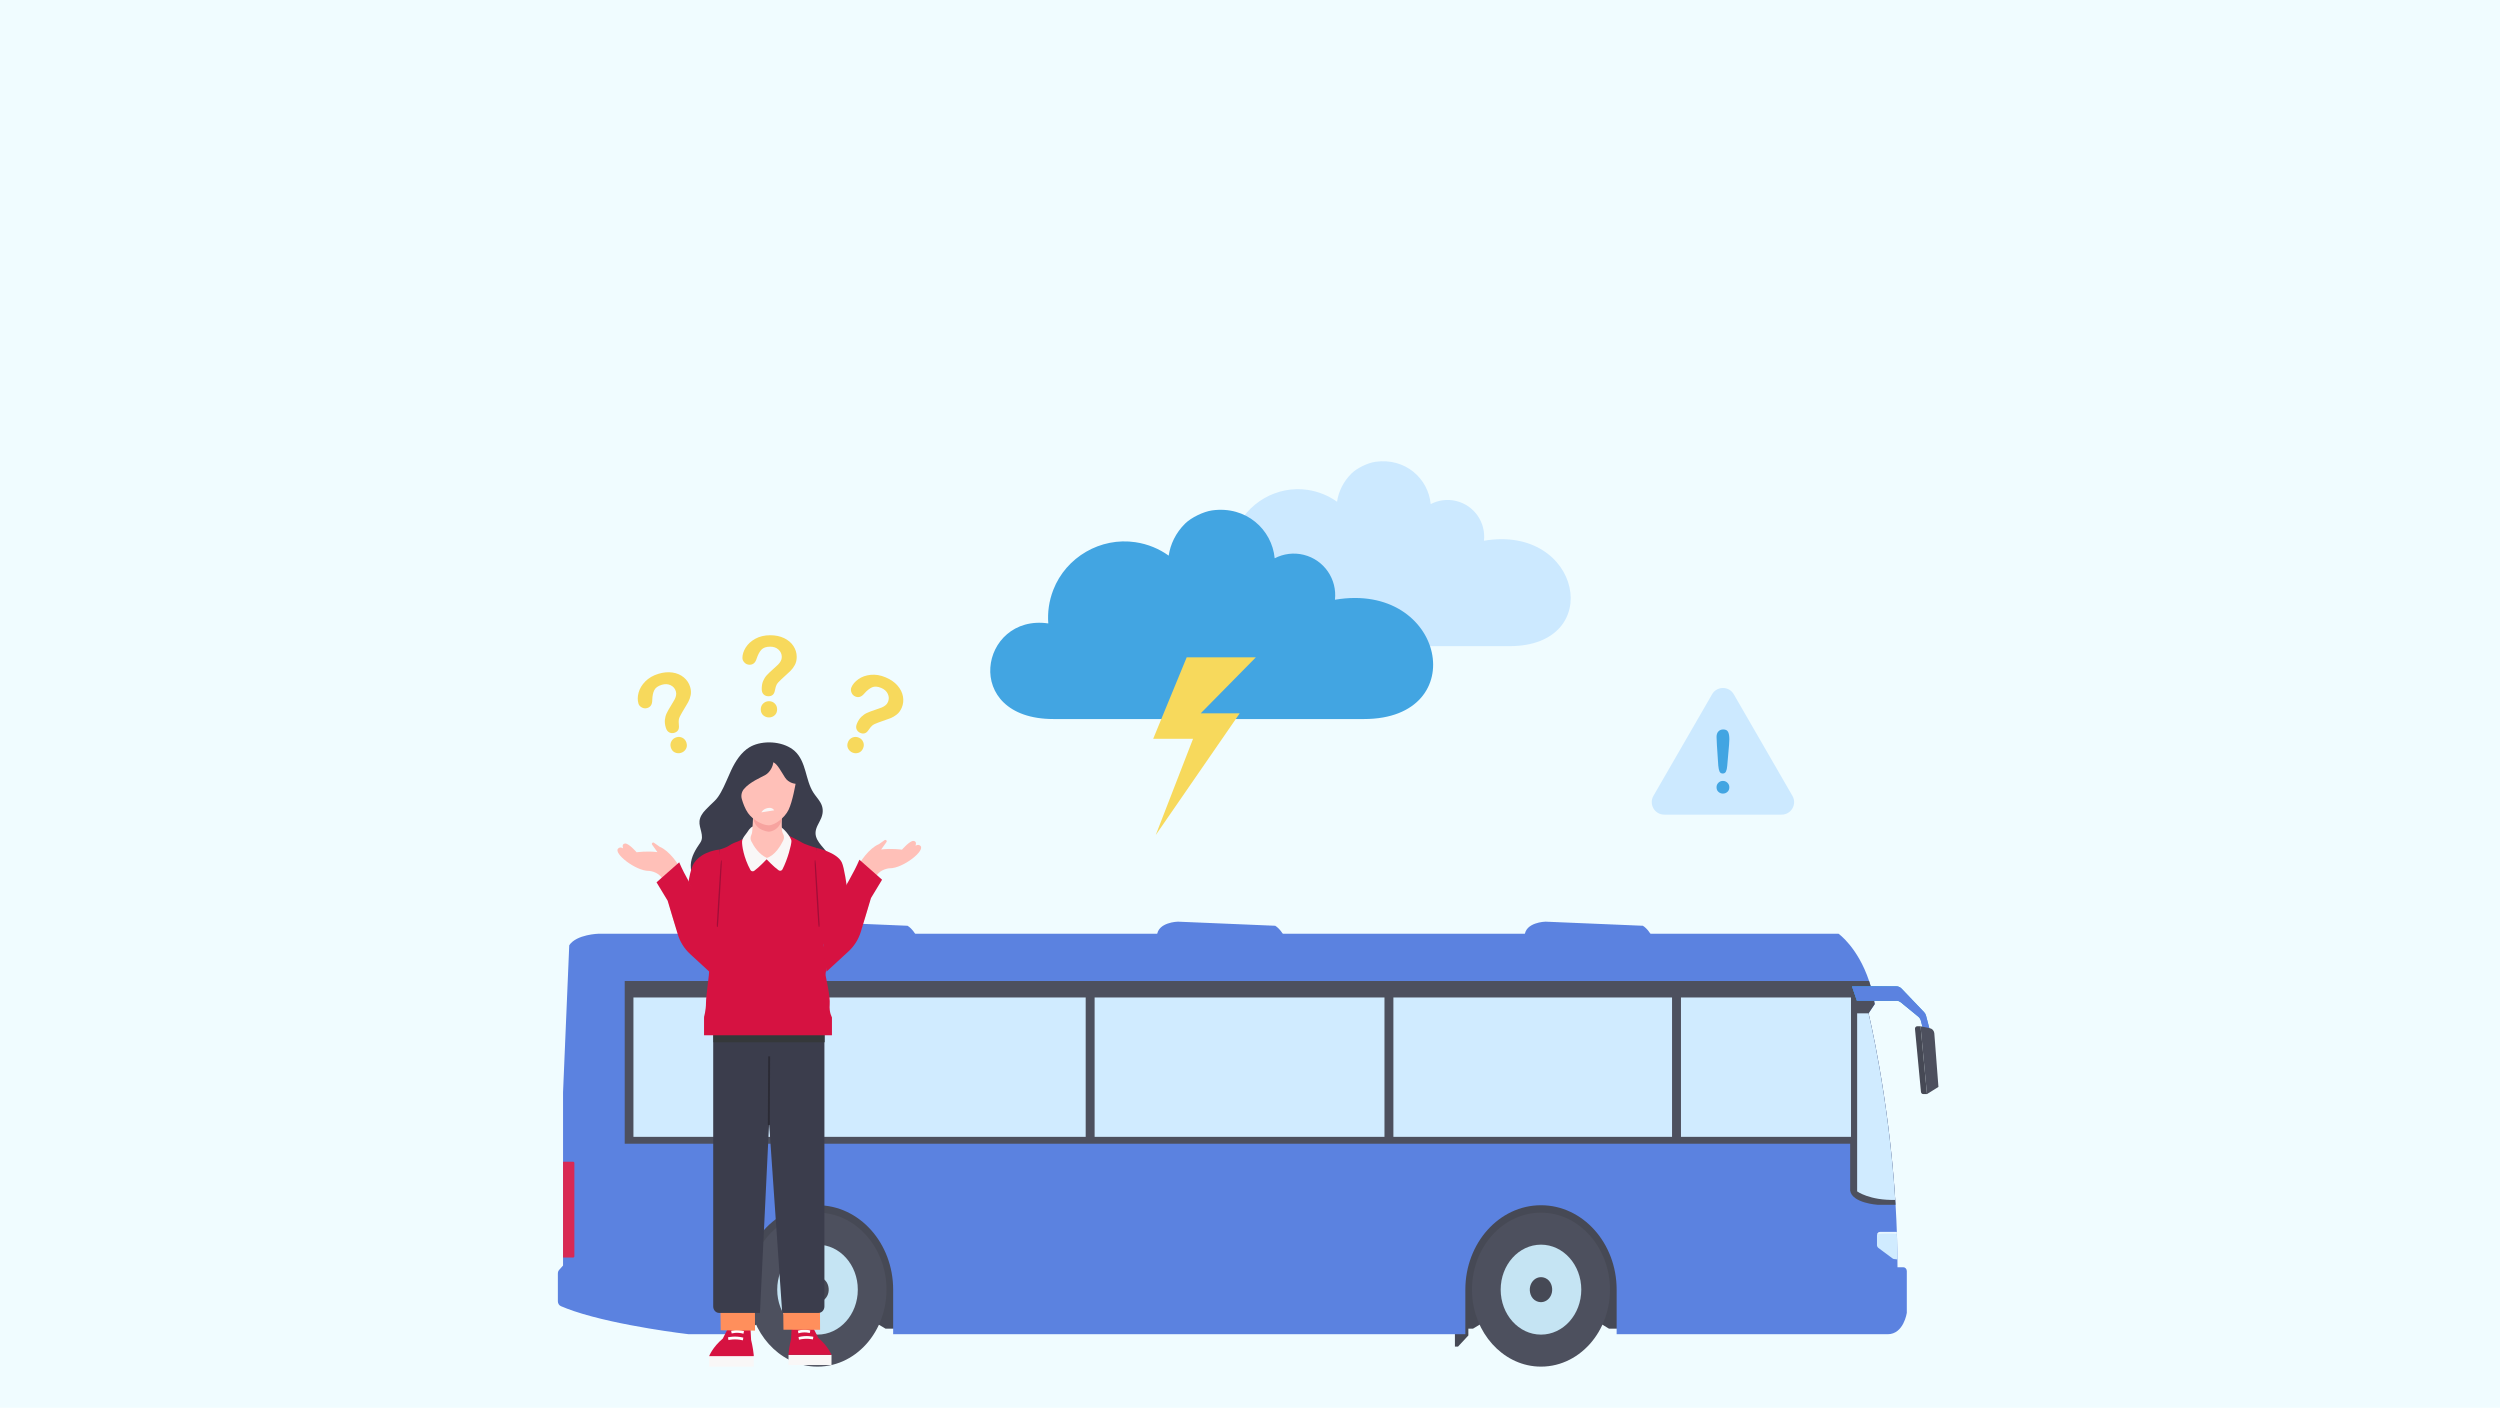 <?xml version="1.0" encoding="UTF-8"?>
<svg xmlns="http://www.w3.org/2000/svg" xmlns:xlink="http://www.w3.org/1999/xlink" viewBox="0 0 1922.05 1082.35">
  <defs>
    <linearGradient id="linear-gradient" x1="203.54" y1="777.37" x2="264.51" y2="777.37" gradientTransform="translate(1688.4) rotate(-180) scale(1 -1)" gradientUnits="userSpaceOnUse">
      <stop offset="0" stop-color="#1e84c7" stop-opacity="0"/>
      <stop offset=".2" stop-color="#1e84c7" stop-opacity=".22"/>
      <stop offset=".59" stop-color="#1e84c7" stop-opacity=".64"/>
      <stop offset=".86" stop-color="#1e84c7" stop-opacity=".9"/>
      <stop offset="1" stop-color="#1e84c7"/>
    </linearGradient>
    <clipPath id="clippath">
      <polyline points="432.88 970.79 452.26 970.79 452.26 883.02 432.88 883.02" fill="none"/>
    </clipPath>
    <clipPath id="clippath-1">
      <path d="M1437.65,942.43v29.72s21.16,0,21.16,0c-.01-7.07-.14-14.06-.36-20.95-.1-3.42-.21-6.83-.36-10.21l-20.45,1.44Z" fill="none"/>
    </clipPath>
    <linearGradient id="linear-gradient-2" x1="208.01" y1="962.73" x2="220.33" y2="962.73" gradientTransform="translate(1688.4) rotate(-180) scale(1 -1)" gradientUnits="userSpaceOnUse">
      <stop offset="0" stop-color="#ccc"/>
      <stop offset=".39" stop-color="#e7e7e7"/>
      <stop offset=".74" stop-color="#f8f8f8"/>
      <stop offset="1" stop-color="#fff"/>
    </linearGradient>
    <radialGradient id="radial-gradient" cx="89.38" cy="938.19" fx="89.38" fy="938.19" r="8.54" gradientTransform="translate(1554.56 22.02) rotate(-180) scale(.9 -1)" gradientUnits="userSpaceOnUse">
      <stop offset="0" stop-color="#fff"/>
      <stop offset=".29" stop-color="#fcfcfc"/>
      <stop offset=".45" stop-color="#f4f4f4"/>
      <stop offset=".58" stop-color="#e6e6e6"/>
      <stop offset=".69" stop-color="#d3d3d3"/>
      <stop offset=".79" stop-color="#bababa"/>
      <stop offset=".88" stop-color="#9b9b9b"/>
      <stop offset=".97" stop-color="#777"/>
      <stop offset="1" stop-color="#666"/>
    </radialGradient>
    <radialGradient id="radial-gradient-2" cx="89.38" cy="938.19" fx="89.38" fy="938.19" r="1.92" xlink:href="#radial-gradient"/>
  </defs>
  <g isolation="isolate">
    <g id="Layer_1">
      <rect width="1922.05" height="1082.35" fill="#f0fcff"/>
      <g>
        <g>
          <path d="M1140.89,415.74c1.59-13.85-7.28-27.07-21.18-30.53-6.93-1.72-13.88-.69-19.76,2.35-1.82-19.44-19.3-35.78-42.54-32.52-5.8.81-14.14,4.83-18.31,8.95-6.39,6.31-10.05,14.14-11.15,21.77-6.43-4.6-14.05-7.84-22.55-9.12-23.67-3.55-47.18,10.07-55.83,32.38-2.95,7.6-3.97,15.34-3.4,22.8-46.6-6.8-59.53,64.95,3.53,64.95h210.93c74.2,0,55.12-93.81-19.74-81.04Z" fill="#cce9ff"/>
          <path d="M1026.33,461.11c1.8-15.68-8.24-30.64-23.97-34.55-7.84-1.95-15.71-.78-22.36,2.66-2.06-22-21.84-40.49-48.15-36.81-6.57.92-16,5.47-20.72,10.13-7.23,7.14-11.37,16-12.62,24.64-7.28-5.21-15.9-8.88-25.53-10.32-26.78-4.02-53.4,11.39-63.19,36.64-3.34,8.6-4.49,17.37-3.85,25.8-52.74-7.7-67.38,73.51,4,73.51h238.73c83.98,0,62.38-106.17-22.34-91.72Z" fill="#42a5e2"/>
          <polygon points="953.11 548.43 923.11 548.43 965.5 505.39 912.35 505.39 886.6 567.99 917.24 567.99 888.55 642 953.11 548.43" fill="#f7d95c"/>
        </g>
        <g opacity=".9">
          <g>
            <path d="M1269.54,718.99s-2.78-5.05-6.49-7.25l-74.81-3.15s-15.77.32-16.08,11.04l97.38-.63Z" fill="#4a74dd"/>
            <path d="M986.88,718.99s-2.78-5.05-6.49-7.25l-74.81-3.15s-15.77.32-16.08,11.04l97.38-.63Z" fill="#4a74dd"/>
            <path d="M704.23,718.99s-2.78-5.05-6.49-7.25l-74.81-3.15s-15.77.32-16.08,11.04l97.38-.63Z" fill="#4a74dd"/>
            <polygon points="1182.03 918.85 1187.46 918.85 1250.91 918.85 1250.91 1021.53 1237.06 1021.53 1184.74 989.95 1132.43 1021.53 1128.9 1021.53 1128.9 1026.73 1120.95 1035.29 1118.57 1035.29 1118.57 1021.53 1118.57 1012.99 1118.57 918.85 1182.03 918.85" fill="#333542"/>
            <polygon points="625.81 918.85 631.24 918.85 694.69 918.85 694.69 1021.53 680.84 1021.53 628.52 989.95 576.21 1021.53 572.68 1021.53 572.68 1026.73 564.73 1035.29 562.35 1035.29 562.35 1021.53 562.35 1012.99 562.35 918.85 625.81 918.85" fill="#333542"/>
            <path d="M428.9,978.98v21.47c0,1.65.91,3.13,2.29,3.73,3.15,1.36,6.63,2.66,10.33,3.91,34.26,11.49,87.98,17.69,87.98,17.69h40.86v-34.28c0-35.83,26.04-64.89,58.16-64.89,32.11,0,58.16,29.06,58.16,64.89v34.28s439.91,0,439.91,0v-34.28c0-35.83,26.04-64.89,58.16-64.89,32.11,0,58.16,29.06,58.16,64.89v34.28s208.37,0,208.37,0c12.32,0,14.71-16.41,14.71-16.41v-32.12c0-1.62-1.18-2.94-2.64-2.94h-4.52c0-16.47-.55-32.57-1.48-48.03-4.97-82.9-20.79-147.19-20.79-147.19l4.77-7.11c-1.07-6.59-2.58-12.49-4.33-17.74-8.66-25.96-23.5-36.38-23.5-36.38H460.32s-17.1.44-22.67,8.87l-4.77,113.14v133.11s-2.98,3.34-2.98,3.34c-.63.71-.99,1.66-.99,2.66Z" fill="#4a74dd"/>
            <g>
              <path d="M1237.72,988.42c1.59,35.12-24.26,63.97-55.74,62.19-26.95-1.52-48.85-25.96-50.22-56.03-1.6-35.12,24.26-63.97,55.74-62.19,26.95,1.52,48.85,25.96,50.22,56.03Z" fill="#3b3d4c"/>
              <path d="M1215.26,991.5c0,3.51-.48,6.91-1.37,10.1-1.37,4.95-3.73,9.41-6.82,13.1-4.09,4.91-9.48,8.46-15.54,10-2.19.55-4.45.85-6.79.85s-4.6-.29-6.79-.85c-6.06-1.54-11.45-5.1-15.54-10-3.09-3.69-5.45-8.15-6.82-13.1-.89-3.19-1.37-6.59-1.37-10.1,0-3.52.48-6.91,1.37-10.1,1.37-4.95,3.73-9.41,6.82-13.11,4.09-4.91,9.48-8.46,15.54-10,2.19-.55,4.46-.85,6.79-.85s4.6.29,6.79.85c6.06,1.54,11.45,5.09,15.54,10,3.09,3.7,5.45,8.16,6.82,13.11.89,3.19,1.37,6.59,1.37,10.1Z"/>
              <ellipse cx="1184.74" cy="991.5" rx="30.99" ry="34.58" fill="#c0e1f2"/>
              <path d="M1192.74,987.82c2.72,8.1-4.04,15.65-11.3,12.61-2.15-.9-3.88-2.83-4.69-5.23-2.72-8.1,4.04-15.65,11.3-12.61,2.15.9,3.88,2.83,4.69,5.23Z" fill="#333542"/>
            </g>
            <g>
              <path d="M681.5,988.42c1.59,35.12-24.26,63.97-55.74,62.19-26.95-1.52-48.85-25.96-50.22-56.03-1.6-35.12,24.26-63.97,55.74-62.19,26.95,1.52,48.85,25.96,50.22,56.03Z" fill="#3b3d4c"/>
              <path d="M659.04,991.5c0,3.51-.48,6.91-1.37,10.1-1.37,4.95-3.73,9.41-6.82,13.1-4.09,4.91-9.48,8.46-15.54,10-2.19.55-4.45.85-6.79.85s-4.6-.29-6.79-.85c-6.06-1.54-11.45-5.1-15.54-10-3.09-3.69-5.45-8.15-6.82-13.1-.89-3.19-1.37-6.59-1.37-10.1,0-3.52.48-6.91,1.37-10.1,1.37-4.95,3.73-9.41,6.82-13.11,4.09-4.91,9.48-8.46,15.54-10,2.19-.55,4.45-.85,6.79-.85s4.6.29,6.79.85c6.06,1.54,11.45,5.09,15.54,10,3.09,3.7,5.45,8.16,6.82,13.11.89,3.19,1.37,6.59,1.37,10.1Z"/>
              <ellipse cx="628.52" cy="991.5" rx="30.99" ry="34.58" fill="#c0e1f2"/>
              <path d="M636.52,987.82c2.72,8.1-4.04,15.65-11.3,12.61-2.15-.9-3.88-2.83-4.69-5.23-2.72-8.1,4.04-15.65,11.3-12.61,2.15.9,3.88,2.83,4.69,5.23Z" fill="#333542"/>
            </g>
            <path d="M480.3,754.23v125.12s942.14,0,942.14,0v35.94c1.4,9.76,21.18,10.98,21.18,10.98h13.73c-.07-1.26-.16-2.52-.23-3.77-5.23-81.08-20.57-143.43-20.57-143.43l4.77-7.11c-1.07-6.59-2.58-12.49-4.33-17.74H480.3Z" fill="#3b3d4c"/>
            <path d="M1427.81,779.08v136.88s9.52,7.03,29.31,6.55c-5.23-81.08-20.57-143.43-20.57-143.43h-8.74Z" fill="#cce9ff"/>
            <g>
              <rect x="629.07" y="766.88" width="205.63" height="107.15" fill="#cce9ff"/>
              <rect x="841.56" y="766.88" width="222.85" height="107.15" fill="#cce9ff"/>
              <rect x="1071.27" y="766.88" width="214.23" height="107.15" fill="#cce9ff"/>
              <rect x="487" y="766.88" width="135.21" height="107.15" fill="#cce9ff"/>
              <rect x="1292.36" y="766.88" width="130.72" height="107.15" fill="#cce9ff"/>
            </g>
            <path d="M1423.89,758.36h34.08c1.46,0,2.87.61,3.93,1.71l17.36,18.08c.72.75,1.24,1.68,1.51,2.71l4.1,15.52h-5.11s-2.9-11.51-2.9-11.51c-.33-1.29-1.04-2.44-2.03-3.25l-13.4-11c-.98-.81-2.19-1.25-3.42-1.25h-30.36s-3.75-11.02-3.75-11.02Z" fill="#44a3d8"/>
            <path d="M1423.89,758.36h34.08c1.46,0,2.87.61,3.93,1.71l17.36,18.08c.72.75,1.24,1.68,1.51,2.71l4.1,15.52h-5.11s-2.9-11.51-2.9-11.51c-.33-1.29-1.04-2.44-2.03-3.25l-13.4-11c-.98-.81-2.19-1.25-3.42-1.25h-30.36s-3.75-11.02-3.75-11.02Z" fill="url(#linear-gradient)" mix-blend-mode="multiply"/>
            <path d="M1423.89,758.36h34.08c1.46,0,2.87.61,3.93,1.71l17.36,18.08c.72.75,1.24,1.68,1.51,2.71l4.1,15.52h-5.11s-2.9-11.51-2.9-11.51c-.33-1.29-1.04-2.44-2.03-3.25l-13.4-11c-.98-.81-2.19-1.25-3.42-1.25h-30.36s-3.75-11.02-3.75-11.02Z" fill="url(#linear-gradient)" mix-blend-mode="multiply"/>
            <path d="M1423.89,758.36h34.08c1.46,0,2.87.61,3.93,1.71l17.36,18.08c.72.75,1.24,1.68,1.51,2.71l4.1,15.52h-5.11s-2.9-11.51-2.9-11.51c-.33-1.29-1.04-2.44-2.03-3.25l-13.4-11c-.98-.81-2.19-1.25-3.42-1.25h-30.36s-3.75-11.02-3.75-11.02Z" fill="#4a74dd"/>
            <path d="M1490.31,835.64l-8.81,5.5-4.95-52.12,7.39,1.57c1.65.35,2.92,1.82,3.18,3.67" fill="#3b3d4c"/>
            <path d="M1476.55,789.02l4.95,52.12h-2.95c-.86,0-1.59-.73-1.68-1.69l-4.59-48.35c-.11-1.11.68-2.08,1.68-2.08h2.59Z" fill="#333542"/>
            <g clip-path="url(#clippath)">
              <path d="M421.32,894.18v71.62c0,.58.41,1.03.92,1.03h18.43c.51,0,.92-.46.92-1.03v-71.62c0-.56-.42-1.03-.92-1.03h-18.43c-.52,0-.92.47-.92,1.03Z" fill="#d61241"/>
            </g>
            <g clip-path="url(#clippath-1)">
              <g>
                <path d="M1443.06,949.77v7.42c0,.89.4,1.72,1.06,2.21l10.94,8.14c.32.24.69.38,1.07.43l18.96,2.24,6.22.73c.81.1,1.55-.27,2.04-.89.37-.47.59-1.08.58-1.75,0-.68-.02-1.43-.04-2.17-.04-1.46-.11-2.91-.16-3.88-.04-.77-.37-1.47-.91-1.94-3.34-2.89-15.88-13.18-24.91-13.18h-12.48c-.99,0-1.83.67-2.19,1.63-.12.32-.19.66-.19,1.02Z" fill="#cce9ff"/>
                <g>
                  <g>
                    <path d="M1468.07,962.73c0,3.8,2.76,6.87,6.16,6.87s6.16-3.08,6.16-6.87-2.76-6.87-6.16-6.87-6.16,3.08-6.16,6.87Z" fill="url(#linear-gradient-2)"/>
                    <path d="M1468.07,962.73c0,3.8,2.76,6.87,6.16,6.87s6.16-3.08,6.16-6.87-2.76-6.87-6.16-6.87-6.16,3.08-6.16,6.87Z" fill="url(#radial-gradient)" mix-blend-mode="multiply"/>
                  </g>
                  <path d="M1472.85,962.73c0,.85.62,1.55,1.38,1.55s1.38-.69,1.38-1.55-.62-1.55-1.38-1.55-1.38.69-1.38,1.55Z" fill="url(#radial-gradient-2)" mix-blend-mode="multiply"/>
                </g>
                <path d="M1443.25,948.75c4.16-.29,12.73-.72,16.4.17,4.93,1.2,21.07,10.6,22.59,12.9.62.94,1.2,2.62,1.66,4.29-.04-1.46-.11-2.91-.16-3.88-.04-.77-.37-1.47-.91-1.94-3.34-2.89-15.88-13.18-24.91-13.18h-12.48c-.99,0-1.83.67-2.19,1.63Z" fill="#fff" mix-blend-mode="screen" opacity=".5"/>
              </g>
            </g>
          </g>
        </g>
        <g>
          <path d="M1316.3,533.75l-45.11,78.13c-3.7,6.41.93,14.43,8.33,14.43h90.21c7.4,0,12.03-8.01,8.33-14.43l-45.11-78.13c-3.7-6.41-12.96-6.41-16.66,0Z" fill="#cce9ff"/>
          <path d="M1321.05,588.7l-1.04-15.6c-.2-3.04-.29-5.22-.29-6.55,0-1.8.47-3.21,1.42-4.22s2.19-1.51,3.73-1.51c1.87,0,3.12.65,3.75,1.94.63,1.29.94,3.15.94,5.59,0,1.43-.08,2.89-.23,4.36l-1.4,16.06c-.15,1.91-.48,3.38-.98,4.4-.5,1.02-1.33,1.53-2.48,1.53s-1.99-.49-2.44-1.48c-.46-.99-.78-2.49-.98-4.51ZM1324.66,610.13c-1.32,0-2.48-.43-3.47-1.29-.99-.86-1.48-2.06-1.48-3.6,0-1.35.47-2.49,1.42-3.44s2.1-1.42,3.47-1.42,2.54.47,3.5,1.42c.97.94,1.45,2.09,1.45,3.44,0,1.52-.49,2.72-1.47,3.58-.98.87-2.12,1.3-3.42,1.3Z" fill="#42a5e2"/>
        </g>
        <g>
          <g>
            <g>
              <g>
                <g>
                  <rect x="606.22" y="1041.66" width="33.06" height="7.81" fill="#f9f7f7"/>
                  <path d="M608.18,1029.61l.54-10.22s3.04-3.1,7.39-3.1,8.37,3.1,8.37,3.1l4.68,9.27c7.61,6.36,10.11,13,10.11,13h-33.06v-.84c.54-5.64,1.96-11.21,1.96-11.21Z" fill="#d61241"/>
                </g>
                <path d="M614.28,1029.99c5.87-1.46,10.62-.21,10.67-.2l.38-2.02c-.21-.06-5.16-1.37-11.4.19l.35,2.02Z" fill="#fcfcfc"/>
                <path d="M613.85,1025.07c4.79-1.42,8.65-.18,8.69-.17l.46-2c-.17-.06-4.35-1.4-9.57.16l.42,2.01Z" fill="#fcfcfc"/>
              </g>
              <path d="M630.38,998.62l.11,23.76-28.15-.04-.29-23.88c4.87-.07,22.52.06,28.34.16Z" fill="#ff8f5c"/>
              <g>
                <g>
                  <rect x="545.2" y="1042.6" width="34.28" height="8.1" fill="#f9f7f7"/>
                  <path d="M577.46,1030.11l-.56-10.6s-3.16-3.21-7.67-3.21-8.68,3.21-8.68,3.21l-4.85,9.62c-7.89,6.6-10.49,13.48-10.49,13.48h34.28v-.87c-.56-5.85-2.03-11.63-2.03-11.63Z" fill="#d61241"/>
                </g>
                <path d="M571.13,1030.49c-6.09-1.52-11.02-.22-11.07-.21l-.39-2.09c.21-.06,5.35-1.42,11.82.2l-.36,2.1Z" fill="#fffffe"/>
                <path d="M571.58,1025.4c-4.96-1.48-8.98-.19-9.02-.18l-.47-2.07c.18-.06,4.51-1.45,9.92.16l-.43,2.08Z" fill="#fffffe"/>
              </g>
              <path d="M580.39,1001.01l.09,21.99-26.38-.25-.26-21.92c4.3-.07,21.41.1,26.55.19Z" fill="#ff8f5c"/>
              <g>
                <path d="M629.27,1009.4h-27.89l-10.08-145.66-7.03,145.66h-31.39c-2.52,0-4.56-2.25-4.56-5.02v-214.46c0-2.77,2.04-5.02,4.56-5.02h76.39c2.52,0,4.56,2.25,4.56,5.02v214.46c0,2.77-2.04,5.02-4.56,5.02Z" fill="#3b3d4c"/>
                <line x1="591.35" y1="812.13" x2="591.07" y2="864.92" fill="none" stroke="#2b2b35" stroke-miterlimit="10" stroke-width="1.5"/>
                <path d="M553.53,785.02h75.45c2.78,0,5.03,2.25,5.03,5.03v11.29h-85.51v-11.29c0-2.78,2.25-5.03,5.03-5.03Z" fill="#35383a"/>
              </g>
            </g>
            <g>
              <path d="M576.29,574.45c-6.5,3.89-10.92,10.86-14.19,17.83-2.64,5.62-4.8,11.46-7.86,16.88-1.45,2.57-3.01,4.94-5.16,6.94-2.27,2.11-4.56,4.35-6.7,6.59-2.27,2.37-4.24,5.24-4.59,8.51-.59,5.52,4.05,11.61.62,16.61-3.56,5.18-7.1,10.77-7.33,17.26-.25,7.03,3.62,13.74,8.95,18.33s11.99,7.34,18.68,9.51c12.06,3.91,24.85,6.22,37.43,4.73,12.59-1.49,24.99-7.07,33.08-16.83,2.65-3.2,5.18-5.88,7.05-9.59,1.87-3.71,2.73-8.11,1.43-12.05-1.15-3.47-3.79-6.2-6.15-9-2.35-2.8-4.57-6.07-4.55-9.73.02-4.26,2.87-7.78,4.4-11.57,1.69-4.2,1.58-8.24-.8-12.17-1.56-2.58-3.64-4.81-5.26-7.35-3.18-4.97-4.48-10.86-6.12-16.53-1.64-5.66-3.83-11.46-8.22-15.4-7.96-7.14-22.1-8.41-31.76-4.44-1.03.42-2.01.92-2.95,1.48Z" fill="#3b3d4c"/>
              <path d="M553.25,653.14s-13.09.88-19.54,10.18c-6.45,9.3-7.59,51.61-7.59,51.61,0,0,31.88,8.73,31.69,7.97-.19-.76-4.56-69.76-4.56-69.76Z" fill="#d61241"/>
              <path d="M627.64,651.87s16.02,3.45,19.6,11.27c3.58,7.82,7.49,49.53,7.49,49.53l-34.54,20.53,7.44-81.32Z" fill="#d61241"/>
              <g>
                <path d="M541.28,782.05v13.9h98.34v-13.9s-57.38-19.31-98.34,0Z" fill="#d61241"/>
                <path d="M576.94,641.17s-5.58,4.04-8.64,5.31c-3.06,1.27-5.12,1.82-7.67,3.6-2.55,1.78-7.39,3.06-7.39,3.06,0,0,.34,50.02-1.02,59.1-1.35,9.08-7.9,21.14-8.66,25.73-.76,4.59,1.78,3.82,1.78,7.39s-2.56,20.06-2.56,25.67-1.52,11.02-1.52,11.02h98.34s-2.22-3.39-1.71-9.76c.51-6.37-2.62-19.03-3.13-22.34-.51-3.31,2.8-8.66,1.02-15.03-1.78-6.37-4.33-10.95-4.33-16.05s-3.82-67-3.82-67c0,0-5.47-1.62-9.26-3.18-2.24-.92-4.57-2.99-14.94-7.52-13.5,4.08-26.49,0-26.49,0Z" fill="#d61241"/>
                <path d="M629.9,707.23c-.09-1.62-.18-3.24-.26-4.86-.18-3.31-.38-6.62-.58-9.93-.4-6.62-.86-13.24-1.28-19.86-.12-1.83-.23-3.66-.35-5.49-.13-1.86-.21-3.73-.56-5.56-.06-.31-.5-.21-.52.07-.11,1.69.02,3.38.1,5.07.08,1.62.18,3.24.28,4.86.19,3.31.39,6.62.58,9.93.37,6.62.75,13.24,1.2,19.86.13,1.83.25,3.66.37,5.49l.19,2.75c.06.95.1,1.91.33,2.83.1.39.6.26.65-.09.21-1.65-.05-3.41-.14-5.07Z" fill="#a30d38"/>
              </g>
              <path d="M638.64,709.4c1.72-9.99,15.5-34.71,20.33-42.18,2.12-4.6,9.17-15.09,16.76-18.21l4.35-3.07c.96-.68,2.14.5,1.46,1.46l-4.07,5.72c7.96-1.05,15.99.12,15.99.12,0,0,6.04-6.96,8.82-6.74,3.04.24,1.57,3.75,1.57,3.75,0,0,2.07-1.56,3.79.06,3.92,3.72-13.44,17.29-23.52,17.24-1.95-.01-9.4,1.61-11.06,7.76-4.82,17.87-11.31,54.7-25.89,54.78-10.48.05-9.86-12.91-8.52-20.69Z" fill="#ffc0b8"/>
              <g>
                <g>
                  <path d="M579.8,635.52c-1.52-.67-3.71,1.69-4.89,3.71-1.18,2.02-4.22,4.72-4.39,7.76-.16,2.86,1.18,12.33,6.43,21.89.57,1.04,1.92,1.34,2.88.65,3.65-2.62,9.57-8.88,9.57-8.88,0,0,5.29,5.66,9.25,8.47.98.69,2.35.37,2.9-.7,4.03-7.8,6.91-18.96,6.91-21.77,0-3.04-7.42-11.97-10.12-11.47-2.7.51-18.55.34-18.55.34Z" fill="#f9f7f7"/>
                  <path d="M602.21,646.09c-2.02,4.13-6.39,11.52-12.59,13.48-6.17-2.65-10.11-8.98-12.03-12.85-.73-1.48-.73-3.21.01-4.69.36-.72.68-1.78.79-3.31.1-1.45.22-3.47.33-5.51.21-3.93.4-7.91.4-7.91h22.02s-.13,4.98-.09,9.02c.02,1.95.09,3.69.23,4.54.16.96.5,1.81.86,2.49.78,1.47.79,3.23.06,4.73Z" fill="#ffc0b8"/>
                  <path d="M592.98,639.1c-.69.2-1.38.32-2.04.34-1.9-.24-3.66-.79-5.27-1.51-4.23-1.9-6.86-6.22-6.63-10.85.05-1.09.09-1.78.09-1.78h22.02s-.03,1.31-.06,3.13c-.07,4.95-3.34,9.33-8.1,10.67Z" fill="#f7a39f"/>
                </g>
                <g>
                  <path d="M571.98,606.58c-1.83,2.16-2.44,5.11-1.64,7.82.88,3.03,2.44,7.44,4.74,10.69,3.87,5.45,11.34,9.41,15.91,9.41s12.22-5.54,15.3-11.96c3.08-6.42,5.36-19.96,5.36-19.96,0,0-5.19-.26-8.09-4.75-2.9-4.48-5.98-10.64-9.05-11.78-.18,2.81-2.29,7.65-6.24,9.85-3.17,1.76-11.71,5.28-16.29,10.68Z" fill="#ffc0b8"/>
                  <path d="M585.36,624.55l9.86-1.55s-1.07-2.05-3.8-1.9c-4.46.24-6.06,3.45-6.06,3.45Z" fill="#f9f7f7"/>
                </g>
              </g>
            </g>
            <path d="M631.25,713.3l4.2,33.7,16.87-15.53c4.49-4.13,7.78-9.39,9.54-15.23l7.75-25.76,8.54-14.14-17.43-15.38c-3.91,9.39-11.3,21.84-19.62,35.78,1.23.84-9.84,14.62-9.84,16.56Z" fill="#d61241"/>
            <path d="M544.27,711.41c-1.72-9.99-15.5-34.71-20.33-42.18-2.12-4.6-9.17-15.09-16.76-18.21l-4.35-3.07c-.96-.68-2.14.5-1.46,1.46l4.07,5.72c-7.96-1.05-15.99.12-15.99.12,0,0-6.04-6.96-8.82-6.74-3.04.24-1.57,3.75-1.57,3.75,0,0-2.07-1.56-3.79.06-3.92,3.72,13.44,17.29,23.52,17.24,1.95-.01,9.4,1.61,11.06,7.76,4.82,17.87,11.31,54.7,25.89,54.78,10.48.05,9.86-12.91,8.52-20.69Z" fill="#ffc0b8"/>
            <path d="M551.31,707.34c.09-1.62.18-3.24.26-4.86.18-3.31.38-6.62.58-9.93.4-6.62.86-13.24,1.28-19.86.12-1.83.23-3.66.35-5.49.13-1.86.21-3.73.56-5.56.06-.31.5-.21.52.07.11,1.69-.02,3.38-.1,5.07-.08,1.62-.18,3.24-.28,4.86-.19,3.31-.39,6.62-.58,9.93-.37,6.62-.75,13.24-1.2,19.86-.13,1.83-.25,3.66-.37,5.49l-.19,2.75c-.06.95-.1,1.91-.33,2.83-.1.39-.6.26-.65-.09-.21-1.65.05-3.41.14-5.07Z" fill="#a30d38"/>
            <path d="M551.66,715.31l-4.2,33.7-16.87-15.53c-4.49-4.13-7.78-9.39-9.54-15.23l-7.75-25.76-8.54-14.14,17.43-15.38c3.91,9.39,11.3,21.84,19.62,35.78-1.23.84,9.84,14.62,9.84,16.56Z" fill="#d61241"/>
          </g>
          <path d="M490.86,540.93c-.77-2.53-.73-5.34.1-8.43.84-3.09,2.56-5.96,5.16-8.61,2.6-2.65,5.98-4.6,10.13-5.86,3.86-1.17,7.49-1.49,10.88-.96,3.39.53,6.26,1.77,8.61,3.74s3.97,4.38,4.84,7.26c.69,2.26.83,4.39.43,6.37-.4,1.98-1.05,3.79-1.94,5.41-.89,1.62-2.53,4.39-4.92,8.32-.65,1.1-1.16,2.05-1.52,2.84-.36.79-.59,1.49-.7,2.09-.11.6-.16,1.18-.15,1.75.01.56.07,1.54.17,2.94.33,2.93-.83,4.79-3.5,5.6-1.38.42-2.69.32-3.91-.3-1.22-.62-2.1-1.82-2.64-3.61-.68-2.24-.92-4.28-.72-6.13.2-1.85.68-3.56,1.45-5.15.77-1.58,1.87-3.53,3.3-5.82,1.25-2.01,2.14-3.51,2.67-4.5.53-.99.91-2.03,1.15-3.12.24-1.09.19-2.18-.14-3.27-.65-2.13-1.98-3.69-4.01-4.67-2.03-.98-4.29-1.1-6.8-.34-2.93.89-4.86,2.28-5.8,4.18-.94,1.9-1.45,4.43-1.54,7.6,0,3.29-1.25,5.31-3.79,6.08-1.49.45-2.91.31-4.25-.43-1.34-.74-2.2-1.72-2.57-2.95ZM523.63,578.8c-1.62.49-3.2.4-4.73-.29-1.53-.69-2.58-1.97-3.16-3.86-.51-1.68-.35-3.27.47-4.77.82-1.5,2.09-2.51,3.79-3.03,1.68-.51,3.26-.36,4.75.43,1.49.8,2.49,2.04,3,3.71.57,1.86.41,3.51-.47,4.94-.88,1.43-2.1,2.38-3.67,2.86Z" fill="#f7d95c"/>
          <path d="M570.78,505.88c0-2.64.84-5.32,2.53-8.04,1.69-2.72,4.16-4.97,7.42-6.76,3.25-1.79,7.05-2.69,11.39-2.7,4.04,0,7.6.73,10.69,2.21,3.09,1.48,5.48,3.5,7.17,6.06,1.69,2.56,2.54,5.34,2.55,8.34,0,2.37-.47,4.44-1.43,6.22-.96,1.78-2.09,3.32-3.41,4.62-1.32,1.3-3.69,3.48-7.1,6.55-.94.86-1.7,1.62-2.27,2.28-.57.66-.99,1.25-1.27,1.8-.28.54-.49,1.09-.64,1.63-.15.54-.38,1.5-.68,2.86-.52,2.9-2.18,4.35-4.96,4.35-1.45,0-2.67-.47-3.66-1.41-.99-.94-1.49-2.35-1.49-4.21,0-2.34.35-4.36,1.07-6.08.72-1.71,1.68-3.22,2.87-4.52,1.19-1.3,2.8-2.84,4.83-4.62,1.78-1.56,3.06-2.74,3.85-3.54.79-.8,1.46-1.68,2-2.66.54-.98.81-2.03.81-3.17,0-2.23-.84-4.1-2.5-5.63s-3.8-2.29-6.41-2.28c-3.06,0-5.31.78-6.76,2.33s-2.66,3.83-3.66,6.83c-.94,3.15-2.73,4.72-5.37,4.73-1.56,0-2.88-.54-3.95-1.64-1.07-1.1-1.61-2.29-1.62-3.57ZM591.26,551.58c-1.7,0-3.18-.54-4.45-1.64-1.27-1.1-1.91-2.63-1.91-4.61,0-1.75.6-3.23,1.83-4.43,1.22-1.2,2.72-1.8,4.5-1.81,1.75,0,3.23.59,4.43,1.79,1.2,1.19,1.8,2.67,1.81,4.42,0,1.95-.62,3.48-1.87,4.6-1.25,1.12-2.7,1.68-4.34,1.68Z" fill="#f7d95c"/>
          <path d="M655.42,578.6c-1.56-.66-2.71-1.75-3.45-3.25-.74-1.51-.72-3.17.05-4.99.68-1.61,1.82-2.73,3.42-3.36,1.59-.62,3.21-.59,4.85.11,1.62.69,2.74,1.81,3.37,3.38.63,1.57.61,3.16-.08,4.77-.76,1.79-1.93,2.96-3.52,3.5s-3.14.48-4.65-.16ZM654.53,528.52c1.03-2.43,2.86-4.57,5.48-6.4,2.62-1.83,5.78-2.94,9.47-3.3,3.69-.37,7.54.29,11.54,1.99,3.71,1.58,6.7,3.65,8.97,6.23,2.26,2.58,3.67,5.37,4.22,8.39.55,3.01.24,5.91-.93,8.67-.92,2.18-2.17,3.9-3.75,5.17-1.58,1.26-3.23,2.23-4.95,2.91-1.72.68-4.76,1.75-9.1,3.24-1.21.43-2.2.83-2.98,1.21-.78.38-1.41.76-1.87,1.16-.47.39-.88.81-1.23,1.25-.35.44-.94,1.23-1.75,2.36-1.62,2.46-3.71,3.14-6.27,2.06-1.33-.57-2.27-1.48-2.81-2.73-.54-1.26-.45-2.74.28-4.46.91-2.15,2.04-3.88,3.37-5.17,1.33-1.29,2.8-2.3,4.41-3.03s3.69-1.51,6.26-2.36c2.25-.74,3.89-1.32,4.93-1.74,1.04-.42,2-.97,2.88-1.66.88-.69,1.54-1.55,1.99-2.6.87-2.05.84-4.1-.09-6.16s-2.6-3.59-5-4.62c-2.82-1.2-5.2-1.36-7.13-.51-1.93.86-3.95,2.47-6.04,4.85-2.1,2.53-4.37,3.27-6.8,2.24-1.44-.61-2.43-1.63-2.99-3.06-.56-1.43-.59-2.74-.09-3.91Z" fill="#f7d95c"/>
        </g>
      </g>
    </g>
  </g>
</svg>